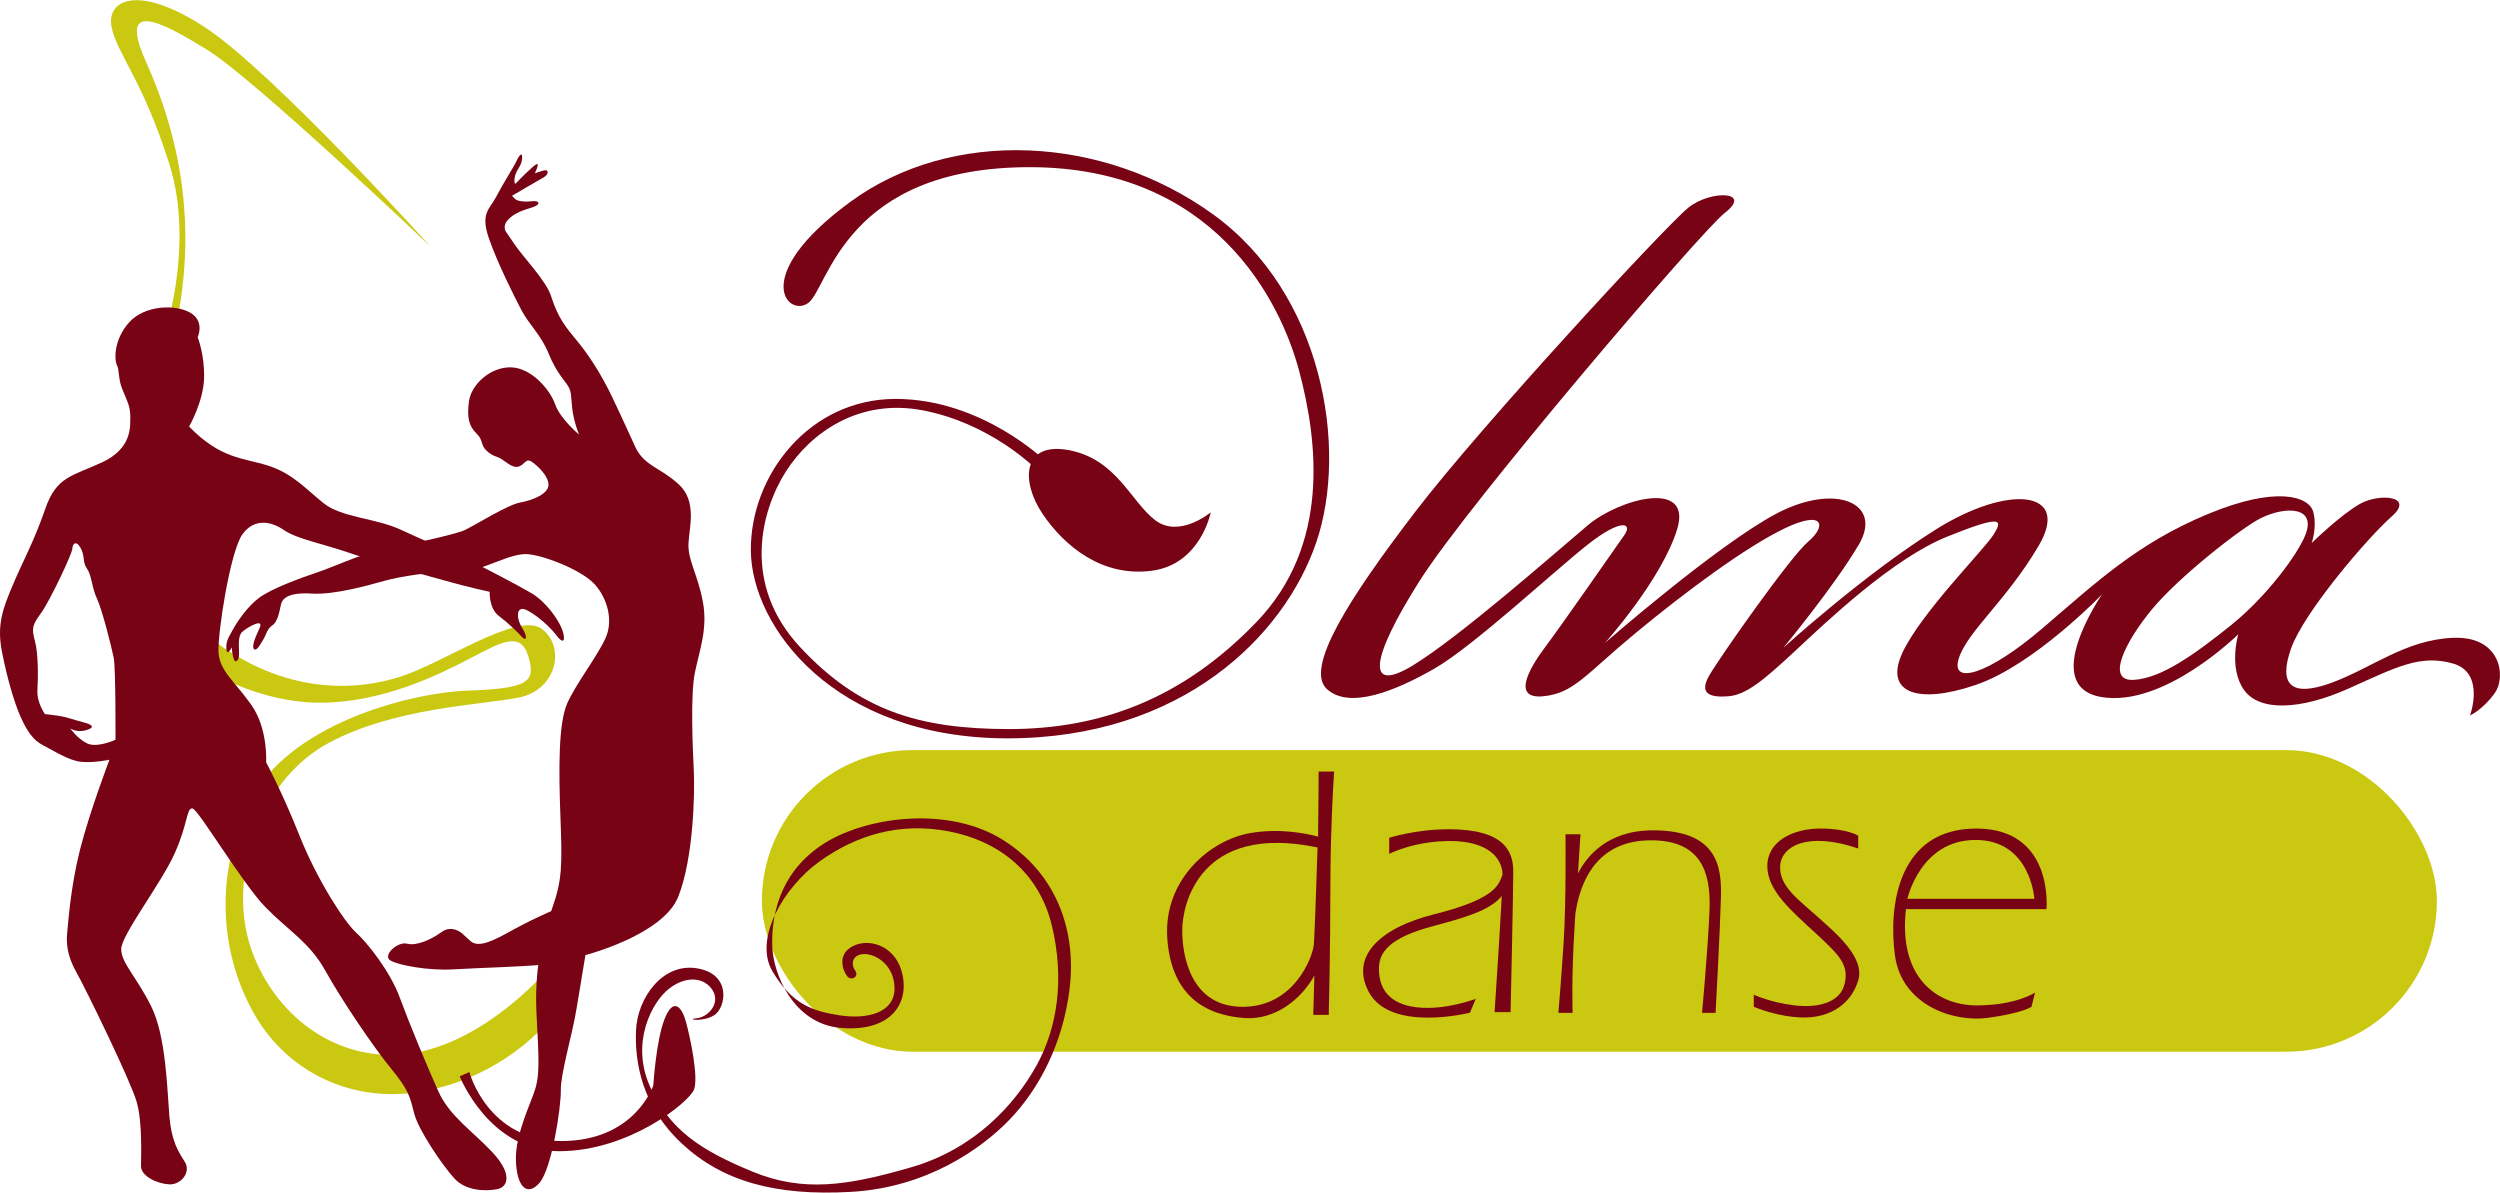<?xml version="1.0" encoding="UTF-8"?>
<svg id="Calque_2" xmlns="http://www.w3.org/2000/svg" version="1.1" viewBox="0 0 208.328 99.396">
  <!-- Generator: Adobe Illustrator 29.2.1, SVG Export Plug-In . SVG Version: 2.1.0 Build 116)  -->
  <defs>
    <style>
      .st0 {
        fill: #cac811;
      }

      .st1 {
        fill: #780315;
      }
    </style>
  </defs>
  <path class="st0" d="M13.487,28.638s2.852-7.933.624-14.974S9.743,4.483,9.297,2.255s2.139-3.654,7.754,0,18.807,18.272,18.807,18.272c0,0-14.707-13.994-18.628-16.4S9.832-.062,12.15,5.107s4.813,13.28,2.139,23.709-.802-.178-.802-.178Z"/>
  <rect class="st0" x="63.489" y="62.507" width="139.579" height="25.135" rx="12.567" ry="12.567"/>
  <path class="st0" d="M45.618,80.824s-6.016,7.086-12.969,7.086-11.498-5.838-12.255-11.052,1.604-12.077,7.041-14.974,12.434-3.12,15.732-3.743,3.966-4.323,1.961-5.749-8.155,2.852-11.81,4.011-9.582,1.56-15.821-3.253-.267,2.674-.267,2.674c0,0,4.278,2.733,9.448,2.733s9.864-2.317,12.478-3.684,4.219-2.317,4.872-.178,0,2.674-4.991,2.852-15.093,2.852-18.242,9.329c-3.149,6.477-2.258,13.073.475,17.767s8.022,7.249,13.607,6.358c5.586-.891,9.864-4.219,11.944-7.368s-1.203-2.808-1.203-2.808Z"/>
  <path class="st1" d="M46.799,52.347c-.334-.802-1.337-2.228-2.518-2.919-1.181-.691-3.966-2.139-5.058-2.674-1.092-.535-3.721-1.627-5.816-2.607s-4.947-1.003-6.462-2.228c-1.515-1.226-2.585-2.473-4.613-3.12s-3.944-.535-6.573-3.253c0,0,1.203-2.095,1.248-4.055.045-1.961-.535-3.387-.535-3.387,0,0,.624-1.337-.624-2.05-1.248-.713-3.788-.624-5.08.802-1.292,1.426-1.248,3.12-1.025,3.565.223.446.089,1.114.446,2.005.357.891.668,1.382.668,2.273s.134,2.674-2.362,3.833c-2.496,1.159-3.788,1.159-4.724,3.877-.936,2.718-1.916,4.457-2.718,6.373-.802,1.916-1.337,3.253-.891,5.526.446,2.273,1.025,4.234,1.56,5.437.535,1.203,1.07,1.961,1.872,2.362.802.401,2.139,1.292,3.209,1.382s2.317-.178,2.317-.178c0,0-1.649,4.323-2.451,7.487-.802,3.164-.98,6.105-1.07,6.952-.089.847,0,1.916.758,3.253.758,1.337,4.546,9.091,5.036,10.829s.357,4.501.357,5.348,1.382,1.471,2.362,1.515,1.827-1.025,1.292-1.872-1.114-1.693-1.292-3.833c-.178-2.139-.267-6.64-1.515-9.136-1.248-2.496-2.496-3.61-2.496-4.768s3.342-5.482,4.457-7.977.98-3.788,1.471-3.743c.49.045,4.145,6.239,6.105,8.245,1.961,2.005,3.654,2.897,4.991,5.303,1.337,2.407,4.011,6.373,5.482,8.155,1.471,1.783,1.56,2.362,1.916,3.743s2.362,4.323,3.342,5.392,2.629,1.07,3.565.891c.936-.178,1.248-1.292-.357-3.03-1.604-1.738-3.61-3.03-4.546-5.125-.936-2.095-2.407-5.615-3.209-7.799-.802-2.184-2.674-4.546-3.654-5.437-.98-.891-3.253-4.412-4.724-8.111s-2.763-6.061-2.763-6.061c0,0,.178-2.808-1.248-4.813-1.426-2.005-2.629-2.808-2.718-4.367-.089-1.56.98-8.467,2.005-9.849s2.451-1.025,3.476-.312c1.025.713,3.342,1.159,5.392,1.872s6.105,1.783,7.977,2.317c1.872.535,3.743.936,3.743.936,0,0-.067,1.382.758,2.005s1.493,1.292,1.916,1.738c.423.446.49,0,.045-.713s-.513-1.515-.045-1.604c.468-.089,2.139,1.203,2.874,2.184.735.98.78.223.446-.579ZM9.624,61.646s-1.545.713-2.377.297-1.396-1.248-1.396-1.248c0,0,.535.386,1.337.149.802-.238.475-.475-.238-.654-.713-.178-1.426-.446-2.02-.535-.594-.089-1.188-.149-1.188-.149,0,0-.683-.951-.624-1.991s.089-3.001-.208-4.1c-.297-1.099-.208-1.337.505-2.317.713-.98,2.585-4.902,2.614-5.378.03-.475.327-.654.654-.119.437.716.149,1.188.564,1.783.416.594.386,1.545.832,2.496.446.951,1.218,4.041,1.396,4.932.178.891.149,6.833.149,6.833Z"/>
  <path class="st1" d="M19.845,54.931c.236-.413-.208-1.842.386-2.317s1.783-1.099,1.396-.267-.683,1.575-.446,1.753.564-.505.772-.832.297-.862.743-1.159.594-1.159.713-1.723.713-1.04,2.585-.921,4.783-.713,6.061-1.07,3.862-.772,6.031-.743,4.397-1.693,6.061-1.456,4.457,1.426,5.437,2.525,1.575,2.941.862,4.486-2.436,3.743-3.179,5.407-.713,5.556-.564,9.507.149,5.199-.683,7.546-1.515,5.14-1.307,8.943.238,4.902-.089,6.061-1.693,3.803-1.634,6.001.921,3.09,1.961,1.901,1.812-6.358,1.783-7.725.951-4.605,1.307-6.774.743-4.486.743-4.486c0,0,6.447-1.664,7.725-4.843s1.396-8.646,1.307-10.488-.297-6.299.089-8.2,1.099-3.684.654-5.972-1.248-3.417-1.188-4.783.743-3.536-.832-4.962-2.882-1.515-3.625-3.149c0,0-.951-2.109-1.872-4.041s-1.991-3.625-3.179-5.021-1.545-2.258-1.961-3.506-2.258-3.149-2.971-4.189l-.713-1.04s-.431-.475.104-1.07,1.367-.832,2.065-1.055.564-.564.03-.505-1.248.059-1.5-.193l-.253-.253s2.184-1.292,2.629-1.53.446-.683.074-.594-.802.253-.802.253c0,0,.416-.847.163-.772s-1.53,1.367-1.723,1.589-.223-.579.149-1.144.386-.951.342-1.174-.312.119-.475.505-1.129,1.887-1.664,2.926-1.337,1.367-.639,3.417,2.08,4.798,2.733,6.046,1.634,2.05,2.273,3.64,1.426,2.332,1.664,2.778.178.698.297,1.783.564,2.169.564,2.169c0,0-1.56-1.292-1.991-2.525s-1.991-3.045-3.699-3.075-3.283,1.441-3.476,2.808,0,2.109.609,2.689.327.98.876,1.471.787.416,1.188.654.921.787,1.441.654.609-.743,1.099-.416,1.411,1.188,1.411,1.931-1.307,1.292-2.347,1.471-3.684,1.842-4.605,2.288-5.838,1.426-7.413,1.783-3.446,1.263-4.947,1.768-3.743,1.337-4.768,2.08-1.901,2.08-2.228,2.689-.579.906-.535,1.589.446-.119.446-.119c0,0,.119,1.708.535.98Z"/>
  <path class="st1" d="M47.267,75.342s-2.704,1.129-4.457,2.109-2.941,1.575-3.625.951l-.683-.624s-.832-.743-1.693-.119-2.08,1.188-2.882.98-2.08.98-1.396,1.396,3.238.862,5.229.743,6.239-.238,7.695-.416,1.812-5.021,1.812-5.021Z"/>
  <path class="st1" d="M71.273,80.898c-.442-.643-.178-1.396.772-1.396s2.496.921,2.496,2.882-2.169,2.585-4.546,2.228-4.011-.98-5.615-3.654.891-7.012,3.922-9.18,6.625-3.298,10.785-2.496,7.487,3.417,8.557,7.814.505,8.497-1.278,11.706-5.11,6.922-10.428,8.467c-5.318,1.545-9.002,2.109-13.251.357-4.249-1.753-6.893-3.446-8.527-7.101s.178-7.071,1.634-8.17,2.941-.891,3.595.178-.357,2.228-1.337,2.317.535.357,1.486-.267,1.456-3.417-1.456-3.892c-2.912-.475-4.962,2.525-5.08,5.14s.446,6.328,3.833,9.478,7.814,4.367,14.083,4.011,10.815-3.536,13.221-6.031,4.427-6.269,4.991-10.874-.891-9.448-5.496-12.389-11.676-1.991-15.241.446-4.1,6.031-4.041,8.349,1.753,6.477,5.675,6.833,5.695-1.75,5.199-4.338c-.461-2.407-2.598-3.111-3.959-2.563-1.604.646-1.032,2.147-.676,2.592s1.01.03.683-.446Z"/>
  <path class="st1" d="M100.894,42.691s-2.615,2.199-4.635.654-3.209-5.051-7.13-5.823-4.1,2.555-2.258,5.288,4.991,5.288,9.091,4.754,4.932-4.872,4.932-4.872Z"/>
  <path class="st1" d="M87.109,38.412s-5.288-5.17-12.478-5.17-12.122,6.358-12.062,12.657,6.893,15.628,21.391,15.628,23.055-8.497,25.729-16.341.535-20.738-8.616-27.333-21.748-7.249-30.245-1.01-5.11,9.686-3.446,8.378,3.03-11.29,18.42-11.29,20.916,11.171,22.461,16.994,2.615,14.499-3.565,20.916c-6.18,6.417-13.013,8.913-20.619,8.913s-12.538-1.604-17.41-6.833-3.268-11.349-1.188-14.617,6.12-6.12,11.409-5.11,9.448,4.457,11.052,6.655-.832-2.436-.832-2.436Z"/>
  <path class="st1" d="M204.404,53.149c-3.981.178-6.715,2.496-10.101,3.743-3.387,1.248-4.457.178-3.387-2.852,1.07-3.03,6.417-9.27,8.378-10.993s-1.01-1.961-2.614-1.07c-1.604.891-4.041,3.268-4.041,3.268,0,0,.475-1.367.119-2.614s-3.03-2.199-8.854.238c-5.823,2.436-9.21,5.645-13.726,9.507-4.516,3.862-7.665,4.754-6.952,2.496.713-2.258,3.922-4.754,6.655-9.388,2.733-4.635-2.496-5.17-8.557-1.367-6.061,3.803-12.716,9.864-12.716,9.864,0,0,4.278-5.17,6.299-8.616,2.02-3.446-1.961-5.17-6.893-2.555-4.932,2.615-14.261,10.755-14.261,10.755,0,0,4.694-5.229,6.001-9.448,1.307-4.219-4.813-2.555-7.428-.357-2.614,2.199-10.696,9.329-14.617,11.706-3.922,2.377-3.506-.594.594-7.071,4.1-6.477,23.502-29.171,25.432-30.661,2.347-1.812-1.188-1.931-3.06-.416-1.872,1.515-17.202,18.094-22.728,25.313-5.526,7.22-9.27,13.073-7.368,14.796,1.901,1.723,5.764.119,8.972-1.723,3.209-1.842,9.983-8.141,12.775-10.339,2.793-2.199,3.744-1.783,3.03-.772-.713,1.01-5.17,7.428-6.596,9.329s-2.733,4.338-.178,4.1c2.555-.238,3.506-1.783,7.665-5.229,4.159-3.446,9.27-7.249,12.538-8.794,3.268-1.545,3.387-.119,1.901,1.129s-7.368,9.626-8.259,11.171.119,1.842,1.604,1.723c1.486-.119,2.971-1.367,5.586-3.803s8.081-7.665,12.657-9.507c4.575-1.842,4.635-1.426,3.862-.178-.772,1.248-6.061,6.536-7.606,9.864-1.545,3.328,1.248,4.338,6.12,2.674s10.517-7.546,10.517-7.546c0,0-5.288,7.665-.059,8.557,5.229.891,11.409-5.229,11.409-5.229,0,0-.832,2.793.475,4.635,1.307,1.842,4.754,1.664,8.735-.119,3.981-1.783,5.942-2.852,8.675-2.08,2.733.772,1.426,4.338,1.426,4.338,0,0,1.129-.535,2.08-1.901.951-1.367.475-4.754-3.506-4.575ZM185.865,52.139c-2.971,2.377-5.764,4.397-8.081,4.516s-.713-3.149,1.545-5.883,7.533-6.849,9.091-7.606c2.08-1.01,4.635-.951,3.684,1.426-.661,1.653-3.268,5.17-6.239,7.546Z"/>
  <path class="st1" d="M38.309,89.692s2.451,6.239,8.289,6.239,10.829-4.1,11.23-5.125-.312-4.367-.668-5.66-1.07-2.05-1.783-.223-.936,5.526-.936,5.526c0,0-1.515,4.635-7.665,4.635s-7.665-5.749-7.665-5.749l-.802.357Z"/>
  <path class="st1" d="M53.194,93.792l2.407-3.788s.223-4.679.891-4.768.891,3.342.446,4.813-2.362,2.897-3.743,3.743Z"/>
  <g>
    <path class="st1" d="M120.711,69.103c-2.763,0-4.947.713-4.947.713v1.337s2.05-1.07,5.08-1.07c3.002,0,4.34,1.312,4.365,2.81-.027.066-.056.137-.087.221-.312.847-.98,1.916-5.615,3.075-4.635,1.159-7.001,3.585-5.437,6.484,1.827,3.387,8.423,1.716,8.423,1.716l.49-1.159s-2.54.98-4.902.713c-2.362-.267-3.253-1.604-3.164-3.432.089-1.827,2.184-2.718,4.679-3.387,2.224-.596,4.587-1.229,5.548-2.464-.17,3.296-.601,9.683-.601,9.683h1.337s.223-10.072.223-11.721-.713-3.521-5.392-3.521Z"/>
    <path class="st1" d="M137.735,69.192c-3.853,0-5.564,2.256-6.24,3.59.134-2.088.209-3.263.209-3.263h-1.248s.059,5.615-.149,8.883c-.208,3.268-.446,6.001-.446,6.001h1.188s-.119-2.822.178-7.457c.018-.285.036-.563.053-.833.012-.065.023-.131.036-.207.505-3.03,2.139-5.883,6.269-5.883s4.991,2.614,4.872,5.764c-.119,3.149-.624,8.616-.624,8.616h1.129s.386-7.16.446-9.626c.059-2.466-.208-5.586-5.675-5.586Z"/>
    <path class="st1" d="M151.342,76.293c-1.515-1.367-3.06-2.436-3.001-4.1.059-1.664,2.258-2.941,6.507-1.486v-1.07s-.921-.594-3.149-.594-4.397,1.01-4.427,3.09c-.03,2.08,2.05,3.803,4.041,5.645,1.991,1.842,2.763,2.615,2.407,4.189-.357,1.575-2.199,2.05-4.189,1.812-1.991-.238-3.387-.891-3.387-.891v1.01s2.05.891,4.219.891,3.892-1.129,4.486-3.09c.594-1.961-1.991-4.041-3.506-5.407Z"/>
    <path class="st1" d="M170.535,75.758s.654-6.714-5.853-6.714-7.338,6.447-6.774,10.577c.564,4.13,4.843,5.586,7.725,5.199,2.882-.386,3.654-.921,3.654-.921l.297-1.188s-1.575,1.07-4.873,1.07-6.536-2.317-5.883-8.022h11.706ZM164.623,69.994c4.605,0,4.902,4.902,4.902,4.902h-10.577s1.07-4.902,5.675-4.902Z"/>
  </g>
  <path class="st1" d="M109.881,64.29s0,2.336-.044,5.427c-1.09-.291-3.234-.704-5.616-.302-3.432.579-7.264,3.922-6.952,8.735.312,4.813,3.164,6.462,6.462,6.685,2.556.173,4.709-1.582,5.798-3.542-.063,2.099-.094,3.275-.094,3.275h1.292s.134-5.303.134-10.562c0-1.007.012-1.983.03-2.906.007-.337.014-.665.023-.986.089-3.391.259-5.824.259-5.824h-1.292ZM109.48,78.729c-.089.98-1.604,5.17-5.927,5.17s-5.036-4.234-5.036-6.373,1.426-8.958,11.275-6.908c0,0-.223,7.13-.312,8.111Z"/>
</svg>